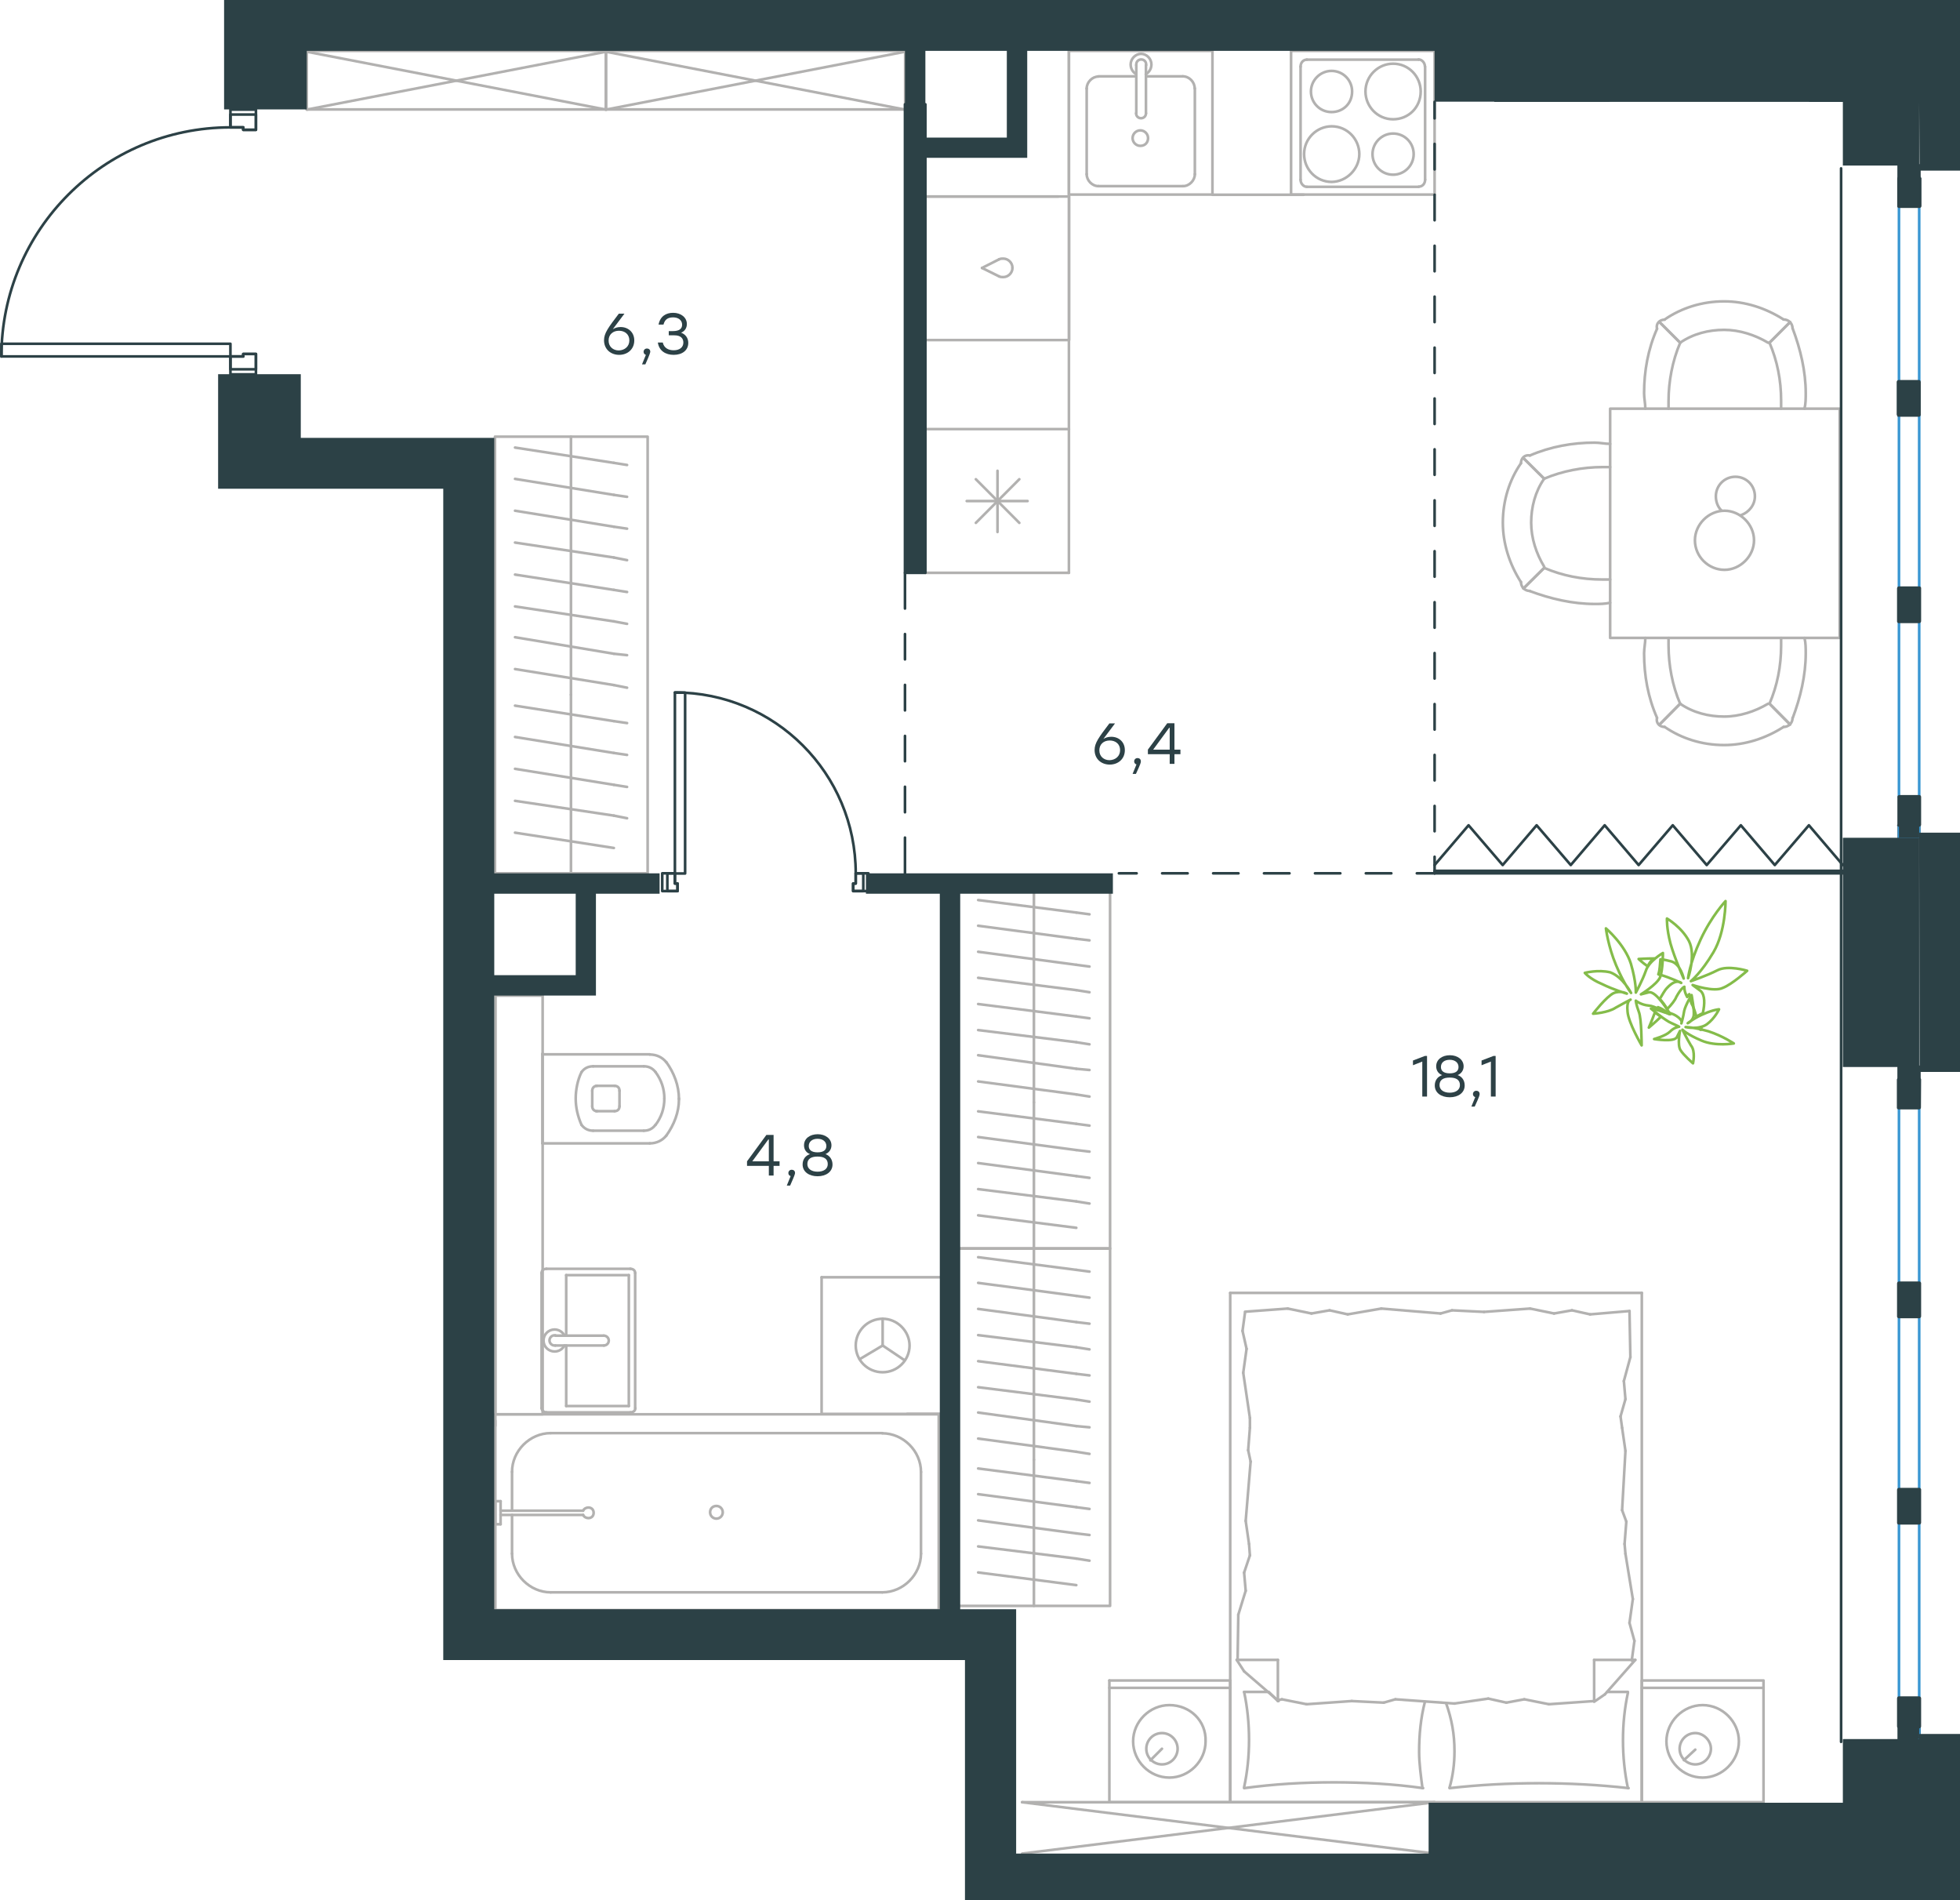 <?xml version="1.0" encoding="utf-8"?>
<!-- Generator: Adobe Illustrator 26.5.0, SVG Export Plug-In . SVG Version: 6.00 Build 0)  -->
<svg version="1.1" id="Слой_1" xmlns="http://www.w3.org/2000/svg" xmlns:xlink="http://www.w3.org/1999/xlink" x="0px" y="0px"
	 viewBox="0 0 1114.3 1080" style="enable-background:new 0 0 1114.3 1080;" xml:space="preserve">
<style type="text/css">
	.st0{fill:none;stroke:#B2B1B0;stroke-width:1.5;stroke-linecap:round;stroke-linejoin:round;stroke-miterlimit:10;}
	.st1{fill:none;stroke:#B2B1B0;stroke-width:1.5;stroke-linecap:round;stroke-linejoin:round;stroke-miterlimit:22.926;}
	.st2{fill:none;stroke:#2C4146;stroke-width:1.5;stroke-linecap:round;stroke-linejoin:round;stroke-miterlimit:10;}
	.st3{fill:none;stroke:#3996D2;stroke-width:1.5;stroke-linecap:round;stroke-linejoin:round;stroke-miterlimit:10;}
	.st4{fill:none;stroke:#2C4146;stroke-width:1.5;stroke-linecap:round;stroke-linejoin:round;stroke-miterlimit:22.926;}
	.st5{fill:#2C4146;}
	.st6{fill-rule:evenodd;clip-rule:evenodd;fill:#2C4146;}
	.st7{fill:none;stroke:#84BC4A;stroke-width:1.5;stroke-linecap:round;stroke-linejoin:round;stroke-miterlimit:22.926;}
	.st8{fill:#2D4146;}
</style>
<line class="st0" x1="581.1" y1="1053.6" x2="815.6" y2="1024.4"/>
<line class="st0" x1="815.6" y1="1053.6" x2="581.1" y2="1024.4"/>
<polyline class="st0" points="815.6,1030.2 815.6,1024.4 581.1,1024.4 "/>
<g>
	<line class="st1" x1="587.8" y1="709.7" x2="587.8" y2="626.6"/>
	<line class="st1" x1="619.4" y1="639.8" x2="611.9" y2="638.8"/>
	<line class="st1" x1="611.9" y1="638.8" x2="556.1" y2="631.7"/>
	<line class="st1" x1="619.4" y1="654.6" x2="611.9" y2="653.7"/>
	<line class="st1" x1="611.9" y1="653.7" x2="556.1" y2="646.3"/>
	<line class="st1" x1="619.4" y1="669.5" x2="611.9" y2="668.5"/>
	<line class="st1" x1="611.9" y1="668.5" x2="556.1" y2="661.1"/>
	<line class="st1" x1="619.4" y1="684.1" x2="611.9" y2="682.9"/>
	<line class="st1" x1="611.9" y1="682.9" x2="556.1" y2="675.9"/>
	<line class="st1" x1="611.9" y1="697.9" x2="556.1" y2="690.8"/>
	<rect x="544.8" y="506.5" class="st1" width="86.3" height="203.2"/>
	<line class="st1" x1="587.8" y1="626.6" x2="587.8" y2="506.5"/>
	<line class="st1" x1="619.4" y1="519.7" x2="611.9" y2="518.7"/>
	<line class="st1" x1="611.9" y1="518.7" x2="556.1" y2="511.6"/>
	<line class="st1" x1="619.4" y1="534.5" x2="611.9" y2="533.6"/>
	<line class="st1" x1="611.9" y1="533.6" x2="556.1" y2="526.2"/>
	<line class="st1" x1="619.4" y1="549.4" x2="611.9" y2="548.4"/>
	<line class="st1" x1="611.9" y1="548.4" x2="556.1" y2="541"/>
	<line class="st1" x1="619.4" y1="564" x2="611.9" y2="562.8"/>
	<line class="st1" x1="611.9" y1="562.8" x2="556.1" y2="555.8"/>
	<line class="st1" x1="619.4" y1="578.8" x2="611.9" y2="577.8"/>
	<line class="st1" x1="611.9" y1="577.8" x2="556.1" y2="570.7"/>
	<line class="st1" x1="619.4" y1="593.6" x2="611.9" y2="592.4"/>
	<line class="st1" x1="611.9" y1="592.4" x2="556.1" y2="585.5"/>
	<line class="st1" x1="619.4" y1="608.2" x2="611.9" y2="607.5"/>
	<line class="st1" x1="611.9" y1="607.5" x2="556.1" y2="599.8"/>
	<line class="st1" x1="611.9" y1="622.1" x2="556.1" y2="614.7"/>
	<line class="st1" x1="619.4" y1="623.3" x2="611.9" y2="622.1"/>
</g>
<g>
	<line class="st1" x1="587.8" y1="912.8" x2="587.8" y2="829.7"/>
	<line class="st1" x1="619.4" y1="842.9" x2="611.9" y2="841.9"/>
	<line class="st1" x1="611.9" y1="841.9" x2="556.1" y2="834.7"/>
	<line class="st1" x1="619.4" y1="857.7" x2="611.9" y2="856.7"/>
	<line class="st1" x1="611.9" y1="856.7" x2="556.1" y2="849.3"/>
	<line class="st1" x1="619.4" y1="872.5" x2="611.9" y2="871.6"/>
	<line class="st1" x1="611.9" y1="871.6" x2="556.1" y2="864.2"/>
	<line class="st1" x1="619.4" y1="887.1" x2="611.9" y2="885.9"/>
	<line class="st1" x1="611.9" y1="885.9" x2="556.1" y2="879"/>
	<line class="st1" x1="611.9" y1="901" x2="556.1" y2="893.8"/>
	<rect x="544.8" y="709.6" class="st1" width="86.3" height="203.2"/>
	<line class="st1" x1="587.8" y1="829.7" x2="587.8" y2="709.6"/>
	<line class="st1" x1="619.4" y1="722.8" x2="611.9" y2="721.8"/>
	<line class="st1" x1="611.9" y1="721.8" x2="556.1" y2="714.6"/>
	<line class="st1" x1="619.4" y1="737.6" x2="611.9" y2="736.6"/>
	<line class="st1" x1="611.9" y1="736.6" x2="556.1" y2="729.2"/>
	<line class="st1" x1="619.4" y1="752.4" x2="611.9" y2="751.5"/>
	<line class="st1" x1="611.9" y1="751.5" x2="556.1" y2="744"/>
	<line class="st1" x1="619.4" y1="767" x2="611.9" y2="765.8"/>
	<line class="st1" x1="611.9" y1="765.8" x2="556.1" y2="758.9"/>
	<line class="st1" x1="619.4" y1="781.8" x2="611.9" y2="780.9"/>
	<line class="st1" x1="611.9" y1="780.9" x2="556.1" y2="773.7"/>
	<line class="st1" x1="619.4" y1="796.7" x2="611.9" y2="795.5"/>
	<line class="st1" x1="611.9" y1="795.5" x2="556.1" y2="788.5"/>
	<line class="st1" x1="619.4" y1="811.3" x2="611.9" y2="810.6"/>
	<line class="st1" x1="611.9" y1="810.6" x2="556.1" y2="802.9"/>
	<line class="st1" x1="611.9" y1="825.2" x2="556.1" y2="817.7"/>
	<line class="st1" x1="619.4" y1="826.4" x2="611.9" y2="825.2"/>
</g>
<g>
	<line class="st1" x1="699.4" y1="1024.4" x2="630.7" y2="1024.4"/>
	<line class="st1" x1="630.7" y1="955.2" x2="699.4" y2="955.2"/>
	<line class="st1" x1="699.4" y1="955.2" x2="699.4" y2="1024.4"/>
	<line class="st1" x1="630.7" y1="1024.4" x2="630.7" y2="955.2"/>
	<line class="st1" x1="660.6" y1="994" x2="654" y2="1000.6"/>
	<line class="st1" x1="630.7" y1="959.4" x2="699.4" y2="959.4"/>
	<path class="st1" d="M664.8,969.2c-11.2,0-20.6,9.4-20.6,20.6c0,11.2,9.3,20.6,20.6,20.6c11.2,0,20.6-9.4,20.6-20.6
		C685.8,978.1,676.5,969.2,664.8,969.2z"/>
	<path class="st1" d="M660.6,985.1c-5.1,0-8.9,4.2-8.9,8.9c0,5.1,4.2,8.9,8.9,8.9c5.1,0,8.9-4.2,8.9-8.9S665.7,985.1,660.6,985.1z"
		/>
	<line class="st1" x1="933.4" y1="1024.4" x2="699.4" y2="1024.4"/>
	<line class="st1" x1="913.7" y1="961.7" x2="925.5" y2="961.7"/>
	<line class="st1" x1="726.5" y1="966.9" x2="726.5" y2="943.5"/>
	<line class="st1" x1="721.3" y1="961.7" x2="726.5" y2="966.9"/>
	<line class="st1" x1="933.4" y1="734.9" x2="933.4" y2="1024.4"/>
	<line class="st1" x1="703.1" y1="943.5" x2="726.5" y2="943.5"/>
	<line class="st1" x1="699.4" y1="1024.4" x2="699.4" y2="734.9"/>
	<line class="st1" x1="929.7" y1="943.5" x2="912.4" y2="963.1"/>
	<line class="st1" x1="912.4" y1="963.1" x2="906.3" y2="967.3"/>
	<line class="st1" x1="707.3" y1="961.7" x2="720.9" y2="961.7"/>
	<line class="st1" x1="906.3" y1="966.9" x2="906.3" y2="943.5"/>
	<line class="st1" x1="726.9" y1="966.9" x2="707.3" y2="950"/>
	<line class="st1" x1="707.3" y1="950" x2="703.1" y2="943.5"/>
	<line class="st1" x1="929.7" y1="943.5" x2="906.3" y2="943.5"/>
	<line class="st1" x1="825.5" y1="744.8" x2="843.7" y2="745.7"/>
	<line class="st1" x1="766.2" y1="747.1" x2="785.3" y2="743.8"/>
	<line class="st1" x1="745.6" y1="746.6" x2="755.9" y2="744.8"/>
	<line class="st1" x1="755.9" y1="744.8" x2="766.2" y2="747.1"/>
	<line class="st1" x1="819" y1="746.6" x2="825.5" y2="744.8"/>
	<line class="st1" x1="785.3" y1="743.8" x2="819" y2="746.6"/>
	<line class="st1" x1="707.8" y1="745.6" x2="732.1" y2="743.8"/>
	<line class="st1" x1="732.1" y1="743.8" x2="745.6" y2="746.6"/>
	<line class="st1" x1="904" y1="747.1" x2="926.4" y2="745.2"/>
	<line class="st1" x1="883.5" y1="746.6" x2="893.7" y2="744.8"/>
	<line class="st1" x1="893.7" y1="744.8" x2="904" y2="747.1"/>
	<line class="st1" x1="843.7" y1="745.7" x2="869.9" y2="743.8"/>
	<line class="st1" x1="869.9" y1="743.8" x2="883.5" y2="746.6"/>
	<line class="st1" x1="933.4" y1="734.9" x2="699.4" y2="734.9"/>
	<path class="st1" d="M824.1,1016.4c16.8-1.9,33.6-2.8,50.9-2.8c16.8,0,34.1,0.9,50.9,2.8"/>
	<path class="st1" d="M822.1,968c3.3,9.4,4.8,17.6,4.8,27.5c0,7-0.9,14-2.8,20.6"/>
	<path class="st1" d="M925.5,1016.4c-1.9-8.9-2.8-18.2-2.8-27.1c0-9.4,0.9-18.2,2.8-27.1"/>
	<path class="st1" d="M808.7,1016.4c-0.9-7-1.9-14-1.9-20.6c0-9.8,0.9-19.2,3.3-28.5"/>
	<line class="st1" x1="710.6" y1="884.1" x2="710.1" y2="877.6"/>
	<line class="st1" x1="708.2" y1="904.2" x2="707.3" y2="893.9"/>
	<line class="st1" x1="707.3" y1="893.9" x2="710.6" y2="884.1"/>
	<line class="st1" x1="703.6" y1="943.5" x2="704" y2="917.8"/>
	<line class="st1" x1="704" y1="917.8" x2="708.2" y2="904.2"/>
	<line class="st1" x1="709.6" y1="824.3" x2="710.6" y2="811.6"/>
	<line class="st1" x1="710.1" y1="877.6" x2="708.2" y2="864.5"/>
	<line class="st1" x1="711" y1="830.8" x2="709.6" y2="824.3"/>
	<line class="st1" x1="708.2" y1="864.5" x2="711" y2="830.8"/>
	<line class="st1" x1="710.6" y1="811.6" x2="710.6" y2="806"/>
	<line class="st1" x1="708.7" y1="766.7" x2="706.4" y2="756.5"/>
	<line class="st1" x1="706.4" y1="756.5" x2="707.8" y2="746.2"/>
	<line class="st1" x1="710.6" y1="806" x2="706.8" y2="780.3"/>
	<line class="st1" x1="706.8" y1="780.3" x2="708.7" y2="766.7"/>
	<line class="st1" x1="921.3" y1="805.1" x2="922.2" y2="811.6"/>
	<line class="st1" x1="923.2" y1="785" x2="924.1" y2="795.3"/>
	<line class="st1" x1="924.1" y1="795.3" x2="921.3" y2="805.1"/>
	<line class="st1" x1="926.4" y1="745.2" x2="926.9" y2="771.4"/>
	<line class="st1" x1="926.9" y1="771.4" x2="923.2" y2="785"/>
	<line class="st1" x1="924.6" y1="864.9" x2="923.6" y2="877.6"/>
	<line class="st1" x1="922.2" y1="811.6" x2="924.1" y2="824.7"/>
	<line class="st1" x1="922.2" y1="858.4" x2="924.6" y2="864.9"/>
	<line class="st1" x1="924.1" y1="824.7" x2="922.2" y2="858.4"/>
	<line class="st1" x1="923.6" y1="877.6" x2="924.1" y2="883.2"/>
	<line class="st1" x1="927.8" y1="943" x2="927.8" y2="944"/>
	<line class="st1" x1="926.4" y1="922.5" x2="929.2" y2="932.7"/>
	<line class="st1" x1="929.2" y1="932.7" x2="927.8" y2="943"/>
	<line class="st1" x1="924.1" y1="883.2" x2="928.3" y2="908.9"/>
	<line class="st1" x1="928.3" y1="908.9" x2="926.4" y2="922.5"/>
	<path class="st1" d="M707.3,1016.4c16.8-2.3,33.6-3.3,50.9-3.3c16.8,0,34.1,0.9,50.9,3.3"/>
	<path class="st1" d="M707.3,961.7c1.9,8.9,2.8,18.2,2.8,27.1c0,9.4-0.9,18.2-2.8,27.1"/>
	<line class="st1" x1="786.7" y1="967.8" x2="768.5" y2="966.9"/>
	<line class="st1" x1="846.1" y1="965.5" x2="826.9" y2="968.3"/>
	<line class="st1" x1="866.6" y1="965.9" x2="856.4" y2="967.8"/>
	<line class="st1" x1="856.4" y1="967.8" x2="846.1" y2="965.5"/>
	<line class="st1" x1="793.3" y1="965.9" x2="786.7" y2="967.8"/>
	<line class="st1" x1="826.9" y1="968.3" x2="793.3" y2="965.9"/>
	<line class="st1" x1="906.3" y1="966.9" x2="880.6" y2="968.7"/>
	<line class="st1" x1="880.6" y1="968.7" x2="866.6" y2="965.9"/>
	<line class="st1" x1="728.8" y1="965.9" x2="726.5" y2="966.4"/>
	<line class="st1" x1="768.5" y1="966.9" x2="742.8" y2="968.7"/>
	<line class="st1" x1="742.8" y1="968.7" x2="728.8" y2="965.9"/>
	<line class="st1" x1="1002.6" y1="1024.4" x2="933.4" y2="1024.4"/>
	<line class="st1" x1="933.4" y1="955.2" x2="1002.6" y2="955.2"/>
	<line class="st1" x1="1002.6" y1="955.7" x2="1002.6" y2="1024.4"/>
	<line class="st1" x1="933.4" y1="1024.4" x2="933.4" y2="955.7"/>
	<line class="st1" x1="963.8" y1="994.5" x2="957.3" y2="1000.5"/>
	<line class="st1" x1="933.4" y1="959.4" x2="1002.6" y2="959.4"/>
	<path class="st1" d="M968,969.2c-11.2,0-20.6,9.4-20.6,20.6c0,11.2,9.3,20.6,20.6,20.6c11.2,0,20.6-9.4,20.6-20.6
		C988.6,978.6,979.2,969.2,968,969.2z"/>
	<path class="st1" d="M963.8,985.1c-5.1,0-8.9,4.2-8.9,8.9c0,5.1,4.2,8.9,8.9,8.9c5.1,0,8.9-4.2,8.9-8.9S968.5,985.1,963.8,985.1z"
		/>
</g>
<g>
	<line class="st1" x1="308.4" y1="598.9" x2="308.4" y2="649.9"/>
	<g>
		<line class="st1" x1="369.4" y1="599.3" x2="308.4" y2="599.3"/>
		<line class="st1" x1="337.2" y1="642.7" x2="366" y2="642.7"/>
		<line class="st1" x1="366" y1="606.1" x2="337.2" y2="606.1"/>
		<line class="st1" x1="338.9" y1="631.6" x2="349.4" y2="631.6"/>
		<line class="st1" x1="349.4" y1="617.2" x2="338.9" y2="617.2"/>
		<line class="st1" x1="336.7" y1="620" x2="336.7" y2="628.8"/>
		<line class="st1" x1="308.4" y1="649.9" x2="369.4" y2="649.9"/>
		<line class="st1" x1="352.2" y1="628.8" x2="352.2" y2="620"/>
		<path class="st1" d="M378.8,645.5c4.4-6.1,7.2-13.3,7.2-20.5c0,0,0,0,0-0.6"/>
		<path class="st1" d="M336.7,628.8c0,1.7,1.1,2.8,2.8,2.8"/>
		<path class="st1" d="M330.6,639.4c1.7,2.2,3.9,3.3,6.6,3.3"/>
		<path class="st1" d="M349.4,631.6c1.7,0,2.8-1.1,2.8-2.8"/>
		<path class="st1" d="M372.7,639.4c3.3-4.4,5-9.4,5-15"/>
		<path class="st1" d="M352.2,620c0-1.7-1.1-2.8-2.8-2.8"/>
		<path class="st1" d="M339.5,617.2c-1.7,0-2.8,1.1-2.8,2.8"/>
		<path class="st1" d="M337.2,606.1c-2.8,0-5,1.1-6.6,3.3"/>
		<path class="st1" d="M330.6,609.4c-2.2,4.4-3.3,10-3.3,15s1.1,10,3.3,15"/>
		<path class="st1" d="M372.7,609.4c-1.7-2.2-3.9-3.3-6.6-3.3"/>
		<path class="st1" d="M386,624.8L386,624.8c0-7.8-2.8-15-7.2-21.1"/>
		<path class="st1" d="M369.4,649.9c3.9,0,7.2-1.7,9.4-4.4"/>
		<path class="st1" d="M378.8,603.8c-2.2-2.8-5.5-4.4-9.4-4.4"/>
		<path class="st1" d="M377.7,624.4L377.7,624.4c0-5.5-1.7-10.5-5-15"/>
		<path class="st1" d="M366,642.7c2.8,0,5-1.1,6.6-3.3"/>
	</g>
	<rect x="281.7" y="565.9" class="st1" width="26.8" height="238"/>
</g>
<g>
	<line class="st1" x1="357.5" y1="799.2" x2="321.9" y2="799.2"/>
	<line class="st1" x1="321.9" y1="799.2" x2="321.9" y2="764.8"/>
	<line class="st1" x1="321.9" y1="759.2" x2="321.9" y2="724.8"/>
	<line class="st1" x1="357.5" y1="724.8" x2="357.5" y2="799.2"/>
	<line class="st1" x1="321.9" y1="724.8" x2="357.5" y2="724.8"/>
	<line class="st1" x1="307.9" y1="723.6" x2="307.9" y2="800.4"/>
	<line class="st1" x1="358.4" y1="721.2" x2="310.7" y2="721.2"/>
	<line class="st1" x1="361.1" y1="800.4" x2="361.1" y2="723.6"/>
	<line class="st1" x1="310.7" y1="802.8" x2="358.4" y2="802.8"/>
	<path class="st1" d="M358.4,802.8c1.7,0,2.8-1,2.8-2.4"/>
	<path class="st1" d="M361.1,723.6c0-1.4-1.1-2.4-2.8-2.4"/>
	<path class="st1" d="M310.7,721.2c-1.7,0-2.8,1-2.8,2.4"/>
	<path class="st1" d="M307.9,800.4c0,1,1.1,2.4,2.8,2.4"/>
	<line class="st1" x1="343.3" y1="759.2" x2="315.7" y2="759.2"/>
	<line class="st1" x1="315.7" y1="764.8" x2="343.3" y2="764.8"/>
	<path class="st1" d="M343.3,759.2L343.3,759.2c1.6,0,2.8,1.3,2.8,2.8c0,1.6-1.3,2.8-2.8,2.8l0,0"/>
	<path class="st1" d="M320.9,764.8c-1.1,2.1-3.2,3.4-5.6,3.4c-3.5,0-6.3-2.8-6.3-6.2c0-3.5,2.8-6.3,6.3-6.3c2.3,0,4.5,1.3,5.6,3.4"
		/>
	<path class="st1" d="M315.7,764.8c-0.1,0-0.3,0-0.4,0c-1.6,0-2.9-1.3-2.9-2.9c0-1.6,1.3-2.9,2.9-2.9c0.1,0,0.3,0,0.4,0"/>
</g>
<g>
	<line class="st1" x1="291.1" y1="857.8" x2="291.1" y2="836.7"/>
	<line class="st1" x1="291.1" y1="883.1" x2="291.1" y2="861.1"/>
	<line class="st1" x1="313.1" y1="814.6" x2="501.6" y2="814.6"/>
	<line class="st1" x1="523.6" y1="836.7" x2="523.6" y2="883.1"/>
	<line class="st1" x1="533.7" y1="915.2" x2="281.6" y2="915.2"/>
	<line class="st1" x1="533.7" y1="803.9" x2="533.7" y2="915.2"/>
	<line class="st1" x1="501.6" y1="905.1" x2="313.1" y2="905.1"/>
	<line class="st1" x1="281.6" y1="803.9" x2="533.7" y2="803.9"/>
	<line class="st1" x1="281.6" y1="915.2" x2="281.6" y2="803.9"/>
	<path class="st1" d="M523.6,836.7c0-11.9-10.1-22-22-22"/>
	<path class="st1" d="M291.1,883.1c0,11.9,10.1,22,22,22"/>
	<path class="st1" d="M501.6,905.1c11.9,0,22-10.1,22-22"/>
	<path class="st1" d="M313.1,814.6c-11.9,0-22,10.1-22,22"/>
	<line class="st1" x1="281.6" y1="810.5" x2="281.6" y2="807.5"/>
	<line class="st1" x1="284.6" y1="858.7" x2="331.5" y2="858.7"/>
	<line class="st1" x1="331.5" y1="861.1" x2="284.6" y2="861.1"/>
	<line class="st1" x1="281.6" y1="866.4" x2="281.6" y2="853.3"/>
	<line class="st1" x1="281.6" y1="853.3" x2="284.6" y2="853.3"/>
	<line class="st1" x1="284.6" y1="853.3" x2="284.6" y2="866.4"/>
	<line class="st1" x1="284.6" y1="866.4" x2="281.6" y2="866.4"/>
	<path class="st1" d="M331.5,861.1c0.6,1.2,1.8,1.8,3,1.8c1.8,0,3-1.2,3-3s-1.2-3-3-3c-1.2,0-2.4,0.6-3,1.8"/>
	<path class="st1" d="M403.7,859.6c0,2,1.6,3.6,3.6,3.6s3.6-1.6,3.6-3.6s-1.6-3.6-3.6-3.6C405.1,856,403.7,857.6,403.7,859.6z"/>
</g>
<g>
	<line class="st1" x1="536.5" y1="726" x2="467.1" y2="726"/>
	<g>
		<line class="st1" x1="467.1" y1="803.7" x2="467.1" y2="726"/>
		<line class="st1" x1="515.7" y1="803.7" x2="536.5" y2="803.7"/>
		<line class="st1" x1="467.1" y1="803.7" x2="536.5" y2="803.7"/>
		<line class="st1" x1="501.8" y1="764.8" x2="514.3" y2="773.2"/>
		<line class="st1" x1="501.8" y1="764.8" x2="501.8" y2="749.6"/>
		<line class="st1" x1="501.8" y1="764.8" x2="488.7" y2="772.6"/>
		<path class="st1" d="M501.8,749.6c-8.4,0-15.3,6.8-15.3,15.2s6.8,15.2,15.3,15.2c8.4,0,15.3-6.8,15.3-15.2
			C517.1,756.7,510.2,749.6,501.8,749.6z"/>
		<line class="st1" x1="536.5" y1="803.7" x2="536.5" y2="725.9"/>
	</g>
</g>
<g>
	<line class="st1" x1="324.6" y1="496.4" x2="324.6" y2="394.9"/>
	<line class="st1" x1="356.5" y1="411" x2="349" y2="409.9"/>
	<line class="st1" x1="349" y1="409.9" x2="292.8" y2="401.1"/>
	<line class="st1" x1="356.5" y1="429.1" x2="349" y2="428"/>
	<line class="st1" x1="349" y1="428" x2="292.8" y2="418.9"/>
	<line class="st1" x1="356.5" y1="447.3" x2="349" y2="446.1"/>
	<line class="st1" x1="349" y1="446.1" x2="292.8" y2="437"/>
	<line class="st1" x1="356.5" y1="465.1" x2="349" y2="463.6"/>
	<line class="st1" x1="349" y1="463.6" x2="292.8" y2="455.2"/>
	<line class="st1" x1="349" y1="482" x2="292.8" y2="473.3"/>
	<rect x="281.4" y="248.2" class="st1" width="86.8" height="248.2"/>
	<line class="st1" x1="324.6" y1="394.9" x2="324.6" y2="248.2"/>
	<line class="st1" x1="356.5" y1="264.3" x2="349" y2="263.1"/>
	<line class="st1" x1="349" y1="263.1" x2="292.8" y2="254.4"/>
	<line class="st1" x1="356.5" y1="282.4" x2="349" y2="281.3"/>
	<line class="st1" x1="349" y1="281.3" x2="292.8" y2="272.2"/>
	<line class="st1" x1="356.5" y1="300.5" x2="349" y2="299.4"/>
	<line class="st1" x1="349" y1="299.4" x2="292.8" y2="290.3"/>
	<line class="st1" x1="356.5" y1="318.4" x2="349" y2="316.9"/>
	<line class="st1" x1="349" y1="316.9" x2="292.8" y2="308.4"/>
	<line class="st1" x1="356.5" y1="336.5" x2="349" y2="335.3"/>
	<line class="st1" x1="349" y1="335.3" x2="292.8" y2="326.6"/>
	<line class="st1" x1="356.5" y1="354.6" x2="349" y2="353.2"/>
	<line class="st1" x1="349" y1="353.2" x2="292.8" y2="344.7"/>
	<line class="st1" x1="356.5" y1="372.4" x2="349" y2="371.6"/>
	<line class="st1" x1="349" y1="371.6" x2="292.8" y2="362.2"/>
	<line class="st1" x1="349" y1="389.4" x2="292.8" y2="380.3"/>
	<line class="st1" x1="356.5" y1="390.9" x2="349" y2="389.4"/>
</g>
<g>
	<line class="st1" x1="607.7" y1="243.9" x2="607.7" y2="325.6"/>
	<line class="st1" x1="567.1" y1="267.6" x2="567.1" y2="302.4"/>
	<line class="st1" x1="554.8" y1="297.2" x2="579.5" y2="272.4"/>
	<line class="st1" x1="554.8" y1="272.4" x2="579.5" y2="297.2"/>
	<line class="st1" x1="549.6" y1="284.8" x2="584.2" y2="284.8"/>
	<line class="st1" x1="607.7" y1="325.6" x2="526.1" y2="325.6"/>
	<line class="st1" x1="526.1" y1="243.9" x2="526.1" y2="325.6"/>
	<line class="st1" x1="607.7" y1="243.9" x2="526.1" y2="243.9"/>
</g>
<g>
	<rect x="607.7" y="28.9" class="st1" width="81.6" height="81.7"/>
	<line class="st1" x1="651.5" y1="64.4" x2="651.5" y2="37"/>
	<line class="st1" x1="646" y1="43.4" x2="624.5" y2="43.4"/>
	<line class="st1" x1="624.5" y1="105.8" x2="672.5" y2="105.8"/>
	<line class="st1" x1="672.5" y1="43.4" x2="651.5" y2="43.4"/>
	<line class="st1" x1="679.3" y1="99" x2="679.3" y2="50.3"/>
	<line class="st1" x1="646" y1="37" x2="646" y2="64.4"/>
	<line class="st1" x1="617.8" y1="50.3" x2="617.8" y2="99"/>
	<path class="st1" d="M651.5,64.4L651.5,64.4c0,1.6-1.2,2.8-2.8,2.8s-2.8-1.2-2.8-2.8"/>
	<path class="st1" d="M617.8,50.3c0-3.6,3.2-6.8,6.7-6.8"/>
	<path class="st1" d="M646,42.2c-2-1.2-3.2-3.2-3.2-5.6c0-3.2,2.8-6,5.9-6c3.2,0,5.9,2.8,5.9,6c0,2.4-1.2,4.4-3.2,5.6"/>
	<path class="st1" d="M679.3,99c0,3.6-3.2,6.8-6.7,6.8"/>
	<path class="st1" d="M672.5,43.4c3.6,0,6.7,3.2,6.7,6.8"/>
	<path class="st1" d="M624.5,105.8c-3.6,0-6.7-3.2-6.7-6.8"/>
	<path class="st1" d="M646,37v-0.4c0-1.6,1.2-2.8,2.8-2.8s2.8,1.2,2.8,2.8V37"/>
	<path class="st1" d="M652.7,78.5c0-2.4-2-4.4-4.4-4.4s-4.4,2-4.4,4.4s2,4.4,4.4,4.4C651.1,82.9,652.7,80.9,652.7,78.5z"/>
</g>
<g>
	<path class="st1" d="M768.7,52c0-6.5-5.2-11.7-11.7-11.7c-6.4,0-11.7,5.3-11.7,11.7c0,6.5,5.2,11.7,11.7,11.7S768.7,58.9,768.7,52z
		"/>
	<path class="st1" d="M772.8,87.6c0-8.5-6.8-15.8-15.7-15.8c-8.4,0-15.7,6.9-15.7,15.8c0,8.5,6.8,15.8,15.7,15.8
		C765.5,103.3,772.8,96.1,772.8,87.6z"/>
	<path class="st1" d="M803.7,87.6c0-6.5-5.2-11.7-11.7-11.7c-6.4,0-11.7,5.3-11.7,11.7c0,6.5,5.2,11.7,11.7,11.7
		C798.5,99.3,803.7,94,803.7,87.6z"/>
	<path class="st1" d="M807.7,52c0-8.5-6.8-15.8-15.7-15.8c-8.4,0-15.7,6.9-15.7,15.8c0,8.5,6.8,15.8,15.7,15.8S807.7,60.9,807.7,52z
		"/>
	<line class="st1" x1="739.4" y1="102.1" x2="739.4" y2="37.9"/>
	<line class="st1" x1="806.5" y1="106.2" x2="743" y2="106.2"/>
	<line class="st1" x1="810.2" y1="37.9" x2="810.2" y2="102.1"/>
	<line class="st1" x1="743" y1="33.9" x2="806.5" y2="33.9"/>
	<path class="st1" d="M810.2,102.1L810.2,102.1c0,2.4-1.6,4-3.6,4"/>
	<path class="st1" d="M739.4,37.9L739.4,37.9c0-2.4,1.6-4,3.6-4"/>
	<path class="st1" d="M743,106.2L743,106.2c-2,0-3.6-2-3.6-4"/>
	<path class="st1" d="M806.5,33.8L806.5,33.8c2,0,3.6,2,3.6,4"/>
	<rect x="734" y="28.9" class="st1" width="81.6" height="81.7"/>
</g>
<g>
	<rect x="526.1" y="111.7" class="st1" width="81.7" height="81.6"/>
	<line class="st1" x1="558.3" y1="152.3" x2="568" y2="157.1"/>
	<line class="st1" x1="568" y1="147.4" x2="558.3" y2="152.3"/>
	<path class="st1" d="M568,147.4c0.8-0.4,1.6-0.4,2.4-0.4c2.8,0,5.2,2.4,5.2,5.2"/>
	<path class="st1" d="M568,157.1c0.8,0.4,1.6,0.4,2.4,0.4c2.8,0,5.2-2.4,5.2-5.2"/>
</g>
<line class="st1" x1="607.7" y1="243.9" x2="607.7" y2="28.9"/>
<line class="st1" x1="601.6" y1="111.7" x2="526.1" y2="111.7"/>
<g>
	<rect x="915.4" y="232.3" class="st1" width="130.5" height="130.3"/>
	<path class="st1" d="M955.2,194.8c7.4-5.1,16.2-7.3,25-7.3s17.6,2.9,25,7.3"/>
	<path class="st1" d="M935.4,232.3c0-2.9-0.7-5.9-0.7-8.8c0-12.5,2.2-25,7.4-36.7"/>
	<path class="st1" d="M1019.2,186.8c4.4,11.7,7.4,24.2,7.4,36.7c0,2.9,0,5.9-0.7,8.8"/>
	<path class="st1" d="M948.6,232.3c0-1.5,0-2.9,0-4.4c0-11,2.2-22.8,6.6-33"/>
	<path class="st1" d="M1006,194.8c4.4,10.3,6.6,21.3,6.6,33c0,1.5,0,2.9,0,4.4"/>
	<path class="st1" d="M946.4,181.6c9.6-6.6,21.3-10.3,33.8-10.3c11.8,0,23.5,3.7,33.8,10.3"/>
	<line class="st1" x1="955.2" y1="194.8" x2="943.5" y2="183.1"/>
	<line class="st1" x1="1006" y1="194.8" x2="1017.7" y2="183.1"/>
	<line class="st1" x1="955.2" y1="194.8" x2="943.5" y2="183.1"/>
	<line class="st1" x1="1006" y1="194.8" x2="1017.7" y2="183.1"/>
	<path class="st1" d="M1014,181.6c2.9,0,5.1,2.2,5.1,5.1"/>
	<path class="st1" d="M942,186.8c-0.6-2.9,1.5-5.1,4.4-5.1"/>
	<path class="st1" d="M955.2,400c7.4,5.1,16.2,7.3,25,7.3s17.6-2.9,25-7.3"/>
	<path class="st1" d="M935.4,362.6c0,2.9-0.7,5.9-0.7,8.8c0,12.5,2.2,25,7.4,36.7"/>
	<path class="st1" d="M1019.2,408.1c4.4-11.7,7.4-24.2,7.4-36.7c0-2.9,0-5.9-0.7-8.8"/>
	<path class="st1" d="M948.6,362.6c0,1.5,0,2.9,0,4.4c0,11,2.2,22.8,6.6,33"/>
	<path class="st1" d="M1006,400c4.4-10.3,6.6-21.3,6.6-33c0-1.5,0-2.9,0-4.4"/>
	<path class="st1" d="M946.4,413.2c9.6,6.6,21.3,10.3,33.8,10.3c11.8,0,23.5-3.7,33.8-10.3"/>
	<line class="st1" x1="955.2" y1="400" x2="943.5" y2="411.8"/>
	<line class="st1" x1="1006" y1="400" x2="1017.7" y2="411.8"/>
	<line class="st1" x1="955.2" y1="400" x2="943.5" y2="411.8"/>
	<line class="st1" x1="1006" y1="400" x2="1017.7" y2="411.8"/>
	<path class="st1" d="M1014,413.2c2.9,0,5.1-2.2,5.1-5.1"/>
	<path class="st1" d="M942,408.1c-0.6,2.9,1.5,5.1,4.4,5.1"/>
	<path class="st1" d="M877.9,272.1c-5.1,7.3-7.4,16.2-7.4,25s2.9,17.6,7.4,25"/>
	<path class="st1" d="M915.4,252.3c-2.9,0-5.9-0.7-8.8-0.7c-12.5,0-25,2.2-36.8,7.3"/>
	<path class="st1" d="M869.8,336c11.8,4.4,24.3,7.3,36.8,7.3c2.9,0,5.9,0,8.8-0.7"/>
	<path class="st1" d="M915.4,265.5c-1.5,0-2.9,0-4.4,0c-11,0-22.8,2.2-33.1,6.6"/>
	<path class="st1" d="M877.9,322.8c10.3,4.4,21.3,6.6,33.1,6.6c1.5,0,2.9,0,4.4,0"/>
	<path class="st1" d="M864.7,263.3c-6.6,9.5-10.3,21.3-10.3,33.8c0,11.7,3.7,23.5,10.3,33.8"/>
	<line class="st1" x1="877.9" y1="272.1" x2="866.1" y2="260.4"/>
	<line class="st1" x1="877.9" y1="322.8" x2="866.1" y2="334.5"/>
	<line class="st1" x1="877.9" y1="272.1" x2="866.1" y2="260.4"/>
	<line class="st1" x1="877.9" y1="322.8" x2="866.1" y2="334.5"/>
	<path class="st1" d="M864.7,330.8c0,2.9,2.2,5.1,5.1,5.1"/>
	<path class="st1" d="M869.8,258.9c-2.9-0.6-5.1,1.5-5.1,4.4"/>
	<path class="st1" d="M980.4,323.9c9,0,16.8-7.8,16.8-16.8s-7.8-16.8-16.8-16.8s-16.8,7.8-16.8,16.8
		C963.6,316.5,971.4,323.9,980.4,323.9z"/>
	<path class="st1" d="M978.8,290.3c-2.1-2-3.3-4.9-3.3-8.2c0-6.1,4.9-11.1,11.1-11.1c6.2,0,11.1,4.9,11.1,11.1c0,4.9-3.3,9-7.8,10.7
		"/>
</g>
<g>
	<rect x="174.4" y="28.9" class="st1" width="170.1" height="33.3"/>
	<line class="st1" x1="174.4" y1="62.3" x2="344.5" y2="29.4"/>
	<line class="st1" x1="174.4" y1="29.4" x2="344.5" y2="62.3"/>
</g>
<g>
	<rect x="344.5" y="28.9" class="st1" width="170.1" height="33.3"/>
	<line class="st1" x1="344.5" y1="62.3" x2="514.5" y2="29.4"/>
	<line class="st1" x1="344.5" y1="29.4" x2="514.5" y2="62.3"/>
</g>
<path class="st2" d="M1091.1,981.3l-0.1,7.2L1091.1,981.3L1091.1,981.3z M1091.1,988.5v-7.2V988.5L1091.1,988.5z"/>
<path class="st2" d="M1091.1,988.5v-7.2l-11.5,7.2H1091.1z M1079.6,988.5l11.5-7.2h-11.5V988.5z"/>
<path class="st2" d="M1091.1,981.3l-11.5,7.2v-7.2H1091.1z M1091.1,988.5v-7.2l-11.5,7.2H1091.1z"/>
<path class="st2" d="M1091.1,613.6v-7.2l-11.6,7.2H1091.1z M1079.6,613.6l11.6-7.2h-11.6V613.6z"/>
<path class="st2" d="M1091.1,606.4l-11.6,7.2v-7.2H1091.1z M1091.1,613.6v-7.2l-11.6,7.2H1091.1z"/>
<line class="st2" x1="1091.1" y1="613.6" x2="1091.1" y2="629.6"/>
<path class="st2" d="M1091.1,613.6"/>
<path class="st2" d="M1091.1,468.9l-11.6,7.2v-7.2H1091.1z M1091.1,476.2V469l-11.6,7.2H1091.1z"/>
<path class="st2" d="M1091.1,101.3v-7.2l-11.6,7.2H1091.1z M1079.6,101.3l11.6-7.2h-11.6V101.3z"/>
<path class="st2" d="M1091.1,94.1l-11.6,7.2v-7.2H1091.1z M1091.1,101.3v-7.2l-11.6,7.2H1091.1z"/>
<line class="st2" x1="1091.1" y1="101.3" x2="1091.1" y2="117.2"/>
<rect x="0.8" y="195.4" class="st2" width="130.2" height="7.2"/>
<polygon class="st2" points="131,209.9 131,202.6 138.3,202.6 138.3,201.2 145.5,201.2 145.5,209.9 "/>
<polygon class="st2" points="145.5,65.1 145.5,73.8 138.3,73.8 138.3,72.4 131,72.4 131,65.1 "/>
<path class="st2" d="M131,72.4C59.1,72.4,0.8,130.7,0.8,202.6"/>
<polygon class="st2" points="131,212.8 131,202.6 138.3,202.6 138.3,201.2 145.5,201.2 145.5,212.8 "/>
<polygon class="st2" points="145.5,73.8 138.3,73.8 138.3,72.4 131,72.4 131,62.3 145.5,62.3 "/>
<line class="st2" x1="815.6" y1="496.4" x2="805.5" y2="496.4"/>
<line class="st2" x1="791" y1="496.4" x2="776.5" y2="496.4"/>
<line class="st2" x1="762" y1="496.4" x2="747.6" y2="496.4"/>
<line class="st2" x1="733.1" y1="496.4" x2="718.6" y2="496.4"/>
<line class="st2" x1="704.1" y1="496.4" x2="689.7" y2="496.4"/>
<line class="st2" x1="675.2" y1="496.4" x2="660.7" y2="496.4"/>
<line class="st2" x1="646.2" y1="496.4" x2="636.1" y2="496.4"/>
<line class="st2" x1="815.6" y1="496.4" x2="815.6" y2="487"/>
<line class="st2" x1="815.6" y1="472.5" x2="815.6" y2="458.1"/>
<line class="st2" x1="815.6" y1="443.6" x2="815.6" y2="429.1"/>
<line class="st2" x1="815.6" y1="414.7" x2="815.6" y2="400.2"/>
<line class="st2" x1="815.6" y1="385.7" x2="815.6" y2="371.2"/>
<line class="st2" x1="815.6" y1="356.8" x2="815.6" y2="342.3"/>
<line class="st2" x1="815.6" y1="327.8" x2="815.6" y2="313.3"/>
<line class="st2" x1="815.6" y1="298.9" x2="815.6" y2="284.4"/>
<line class="st2" x1="815.6" y1="269.9" x2="815.6" y2="255.4"/>
<line class="st2" x1="815.6" y1="241" x2="815.6" y2="226.5"/>
<line class="st2" x1="815.6" y1="212" x2="815.6" y2="197.6"/>
<line class="st2" x1="815.6" y1="183.1" x2="815.6" y2="168.6"/>
<line class="st2" x1="815.6" y1="154.2" x2="815.6" y2="139.7"/>
<line class="st2" x1="815.6" y1="125.2" x2="815.6" y2="110.7"/>
<line class="st2" x1="815.6" y1="96.3" x2="815.6" y2="81.8"/>
<line class="st2" x1="815.6" y1="67.3" x2="815.6" y2="57.9"/>
<line class="st2" x1="514.5" y1="496.4" x2="514.5" y2="476.1"/>
<line class="st2" x1="514.5" y1="461.7" x2="514.5" y2="447.2"/>
<line class="st2" x1="514.5" y1="432.7" x2="514.5" y2="418.3"/>
<line class="st2" x1="514.5" y1="403.8" x2="514.5" y2="389.3"/>
<line class="st2" x1="514.5" y1="374.8" x2="514.5" y2="360.4"/>
<line class="st2" x1="514.5" y1="345.9" x2="514.5" y2="325.6"/>
<rect x="383.7" y="393.7" class="st2" width="5.8" height="102.8"/>
<polygon class="st2" points="379.4,496.4 383.7,496.4 383.7,502.2 385.2,502.2 385.2,506.5 379.4,506.5 "/>
<polygon class="st2" points="490.8,506.5 485,506.5 485,502.2 486.5,502.2 486.5,496.4 490.8,496.4 "/>
<path class="st2" d="M486.5,496.4c0-56.8-46-102.8-102.8-102.8"/>
<polygon class="st2" points="376.5,496.4 383.7,496.4 383.7,502.2 385.2,502.2 385.2,506.5 376.5,506.5 "/>
<polygon class="st2" points="485.1,506.5 485.1,502.2 486.5,502.2 486.5,496.4 493.7,496.4 493.7,506.5 "/>
<path class="st3" d="M1091.1,988.5v-7.2V988.5L1091.1,988.5z M1091.1,988.5l0.1-7.2h-0.1V988.5z"/>
<line class="st3" x1="1079.6" y1="965.3" x2="1079.6" y2="865.5"/>
<line class="st3" x1="1079.6" y1="846.7" x2="1079.6" y2="748.2"/>
<line class="st3" x1="1079.6" y1="729.4" x2="1079.6" y2="629.6"/>
<line class="st3" x1="1091.1" y1="629.6" x2="1091.1" y2="729.4"/>
<line class="st3" x1="1091.1" y1="748.2" x2="1091.1" y2="846.7"/>
<line class="st3" x1="1091.1" y1="865.5" x2="1091.1" y2="965.3"/>
<path class="st3" d="M1091.1,476.2V469l-11.6,7.2H1091.1z M1079.6,476.2l11.6-7.2h-11.6V476.2z"/>
<line class="st3" x1="1079.6" y1="453" x2="1079.6" y2="353.1"/>
<line class="st3" x1="1079.6" y1="334.3" x2="1079.6" y2="235.9"/>
<line class="st3" x1="1079.6" y1="217.1" x2="1079.6" y2="117.2"/>
<line class="st3" x1="1091.1" y1="117.2" x2="1091.1" y2="217.1"/>
<line class="st3" x1="1091.1" y1="235.9" x2="1091.1" y2="334.3"/>
<line class="st3" x1="1091.1" y1="353.1" x2="1091.1" y2="453"/>
<line class="st4" x1="1046.7" y1="990.1" x2="1046.7" y2="95.7"/>
<rect x="514.5" y="59.3" class="st4" width="11.6" height="266.3"/>
<g>
	<polyline class="st2" points="1047.7,496.4 815.6,496.4 815.6,495 1047.7,495 	"/>
	<polyline class="st4" points="815.6,491.7 834.9,469.1 854.3,491.7 873.6,469.1 893,491.7 912.3,469.1 931.6,491.7 951,469.1 
		970.3,491.7 989.7,469.1 1009,491.7 1028.4,469.1 1047.7,491.7 	"/>
</g>
<path class="st5" d="M1091.1,988.5v-7.2V988.5L1091.1,988.5z M1091.1,988.5l0.1-7.2h-0.1V988.5z"/>
<path class="st5" d="M1091.1,988.5v-7.2l-11.5,7.2H1091.1z M1079.6,988.5l11.5-7.2h-11.5V988.5z"/>
<path class="st5" d="M1091.1,613.6v-7.2l-11.6,7.2H1091.1z M1079.6,613.6l11.6-7.2h-11.6V613.6z"/>
<path class="st5" d="M1091.1,476.2V469l-11.6,7.2H1091.1z M1079.6,476.2l11.6-7.2h-11.6V476.2z"/>
<path class="st5" d="M1091.1,101.3v-7.2l-11.6,7.2H1091.1z M1079.6,101.3l11.6-7.2h-11.6V101.3z"/>
<path class="st6" d="M1078.8,982L1078.8,982c0.1,0.1,0.3,0.2,0.4,0.3c0.1,0,0.2,0.1,0.3,0.1l0,0h11.6c0.6,0,1.1-0.5,1.1-1.1v-15.9
	c0-0.2,0-0.3-0.1-0.5c-0.1-0.1-0.1-0.2-0.2-0.3l0,0c-0.1-0.1-0.3-0.2-0.4-0.3c-0.1,0-0.4,0-0.3-0.1h-11.6c-0.6,0-1.1,0.5-1.1,1.1
	v15.9c0,0.2,0,0.3,0.1,0.5C1078.6,981.9,1078.7,982,1078.8,982z"/>
<path class="st6" d="M1092.2,846.7c0-0.1,0-0.1,0-0.2l0,0l0,0l0,0l0,0l0,0l0,0l0,0l0,0l0,0l0,0l0,0l0,0l0,0l0,0l0,0l0,0l0,0l0,0l0,0
	l0,0l0,0l0,0c0-0.1,0-0.1-0.1-0.2c-0.1-0.1-0.1-0.2-0.2-0.3l0,0l0,0l0,0l0,0l0,0c-0.1-0.1-0.2-0.1-0.3-0.2l0,0l0,0
	c-0.1,0-0.2-0.1-0.3-0.1l0,0l0,0h-0.1l0,0h-11.6c-0.6,0-1.1,0.5-1.1,1.1v18.8c0,0.1,0,0.1,0,0.2l0,0l0,0l0,0l0,0l0,0l0,0l0,0l0,0
	l0,0l0,0l0,0l0,0l0,0l0,0l0,0l0,0l0,0l0,0l0,0l0,0l0,0l0,0c0,0.1,0,0.1,0.1,0.2c0.1,0.1,0.1,0.2,0.2,0.3l0,0l0,0l0,0l0,0l0,0
	c0.1,0.1,0.2,0.1,0.3,0.2l0,0l0,0c0.1,0,0.2,0.1,0.3,0.1l0,0l0,0h0.1l0,0h11.6c0.6,0,1.1-0.5,1.1-1.1V846.7z"/>
<path class="st6" d="M1092.2,729.4c0-0.1,0-0.1,0-0.2l0,0l0,0l0,0l0,0l0,0l0,0l0,0l0,0l0,0l0,0l0,0l0,0l0,0l0,0l0,0l0,0l0,0l0,0l0,0
	l0,0l0,0l0,0c0-0.1,0-0.1-0.1-0.2c-0.1-0.1-0.1-0.2-0.2-0.3l0,0l0,0l0,0l0,0l0,0c-0.1-0.1-0.2-0.1-0.3-0.2l0,0l0,0
	c-0.1,0-0.2-0.1-0.3-0.1l0,0l0,0h-0.1l0,0h-11.6c-0.6,0-1.1,0.5-1.1,1.1v18.8c0,0.1,0,0.1,0,0.2l0,0l0,0l0,0l0,0l0,0l0,0l0,0l0,0
	l0,0l0,0l0,0l0,0l0,0l0,0l0,0l0,0l0,0l0,0l0,0l0,0l0,0l0,0c0,0.1,0,0.1,0.1,0.2c0.1,0.1,0.1,0.2,0.2,0.3l0,0l0,0l0,0l0,0l0,0
	c0.1,0.1,0.2,0.1,0.3,0.2l0,0l0,0c0.1,0,0.2,0.1,0.3,0.1l0,0l0,0h0.1l0,0h11.6c0.6,0,1.1-0.5,1.1-1.1V729.4z"/>
<path class="st6" d="M1092.2,613.7L1092.2,613.7C1092.2,613.6,1092.2,613.6,1092.2,613.7c0-0.2,0-0.4-0.1-0.5c0-0.1-0.1-0.1-0.2-0.2
	c0,0,0-0.1-0.1-0.1c0,0,0,0,0-0.1l0,0l0,0l0,0c-0.1,0-0.1-0.1-0.2-0.1l0,0l0,0l0,0c-0.1,0-0.2-0.1-0.3-0.1l0,0l0,0
	c-0.1,0-0.1,0-0.2,0l0,0h-11.6c-0.6,0-1.1,0.5-1.1,1.1v15.9c0,0.2,0,0.3,0.1,0.5c0.1,0.1,0.2,0.3,0.3,0.3l0,0l0,0l0,0
	c0.1,0,0.1,0.1,0.2,0.1l0,0l0,0l0,0c0.1,0,0.2,0.1,0.2,0.1l0,0l0,0l0,0c0.1,0,0.1,0,0.2,0l0,0h11.6c0.6,0,1.1-0.5,1.1-1.1
	L1092.2,613.7L1092.2,613.7z"/>
<path class="st6" d="M1079.1,354.1L1079.1,354.1L1079.1,354.1c0.1,0,0.2,0.1,0.3,0.1l0,0l0,0h0.1l0,0h11.6c0.6,0,1.1-0.5,1.1-1.1
	v-18.8c0-0.1,0-0.1,0-0.2l0,0l0,0l0,0l0,0l0,0l0,0l0,0l0,0l0,0l0,0l0,0l0,0l0,0l0,0l0,0l0,0l0,0l0,0l0,0l0,0l0,0l0,0
	c0-0.1,0-0.1-0.1-0.2s-0.1-0.2-0.2-0.3l0,0l0,0l0,0l0,0l0,0c-0.1-0.1-0.2-0.1-0.3-0.2l0,0l0,0c-0.1,0-0.2-0.1-0.3-0.1l0,0l0,0h-0.1
	l0,0h-11.6c-0.6,0-1.1,0.5-1.1,1.1v18.8c0,0.1,0,0.1,0,0.2l0,0l0,0l0,0l0,0l0,0l0,0l0,0l0,0l0,0l0,0l0,0l0,0l0,0l0,0l0,0l0,0l0,0
	l0,0l0,0l0,0l0,0l0,0c0,0.1,0,0.1,0.1,0.2s0.1,0.2,0.2,0.3l0,0l0,0l0,0l0,0l0,0C1078.9,354,1079,354.1,1079.1,354.1z"/>
<path class="st6" d="M1078.5,468.9v0.1l0,0l0,0l0,0l0,0c0,0.2,0.1,0.3,0.2,0.5l0,0l0,0l0,0l0,0l0,0l0.1,0.1l0,0l0,0
	c0.1,0.1,0.3,0.2,0.5,0.3c0.1,0,0.2,0,0.3,0l0,0l0,0l0,0h8.1l0,0l0,0l0,0h3.4c0.6,0,1.1-0.5,1.1-1.1V453l0,0l0,0c0,0,0,0,0-0.1
	s-0.1-0.2-0.1-0.3c0-0.1,0-0.2-0.1-0.3l0,0l0,0l0,0l0,0l0,0l0,0l0,0l0,0l-0.1-0.1l0,0l0,0l0,0l0,0l0,0c0,0-0.1,0-0.2-0.1
	s-0.2-0.1-0.3-0.2l0,0l0,0l0,0l0,0h-0.1l0,0l0,0h-3.4l0,0l0,0l0,0l0,0h-8.1l0,0c-0.6,0-1.1,0.5-1.1,1.1v15.9H1078.5z"/>
<path class="st6" d="M1078.5,235.9c0,0.1,0,0.2,0,0.3l0,0l0,0l0,0l0,0c0,0.1,0.1,0.2,0.1,0.3c0,0,0,0,0,0.1l0,0l0,0l0,0l0,0l0,0l0,0
	l0,0l0,0l0,0l0,0l0.1,0.1l0,0l0,0l0,0l0,0c0.1,0.1,0.2,0.1,0.4,0.2l0,0h0.1c0.1,0,0.1,0,0.2,0l0,0l0,0l0,0h8.1l0,0l0,0l0,0h3.4
	c0.6,0,1.1-0.5,1.1-1.1V217l0,0l0,0c0-0.1-0.1-0.2-0.1-0.2c0-0.2-0.1-0.3-0.2-0.5l0,0l0,0l0,0l0,0l0,0l0,0l0,0l0,0l0,0l0,0
	c-0.1-0.1-0.3-0.2-0.5-0.3h-0.1l0,0l0,0l0,0l0,0l0,0l0,0l0,0h-0.1l0,0l0,0h-3.5l0,0l0,0l0,0h-8.1l0,0c-0.6,0-1.1,0.5-1.1,1.1v18.8
	H1078.5z"/>
<path class="st6" d="M1092,100.7c0-0.1-0.1-0.1-0.1-0.2l0,0l0,0l0,0l0,0l0,0c-0.1-0.1-0.1-0.1-0.2-0.2l0,0l0,0l0,0
	c-0.1-0.1-0.2-0.1-0.3-0.1l0,0l0,0l0,0l0,0l0,0h-0.1l0,0l0,0l0,0l-11.6,0.1c-0.6,0-1.1,0.5-1.1,1.1v15.8c0,0.2,0,0.3,0.1,0.5
	c0.1,0.1,0.2,0.3,0.3,0.3l0,0l0,0l0,0c0.1,0,0.1,0.1,0.2,0.1l0,0l0,0l0,0c0.1,0,0.2,0.1,0.3,0.1l0,0l0,0c0.1,0,0.1,0,0.2,0l0,0h11.6
	c0.6,0,1.1-0.5,1.1-1.1v-15.9l0,0l0,0v-0.1l0,0l0,0l0,0l0,0l0,0C1092.2,101,1092.1,100.9,1092,100.7
	C1092.1,100.8,1092.1,100.8,1092,100.7C1092.1,100.7,1092.1,100.7,1092,100.7L1092,100.7C1092.1,100.7,1092.1,100.7,1092,100.7z"/>
<polygon class="st6" points="1114.3,473.3 1091.3,473.3 1091.1,473.3 1091.3,609.3 1114.3,609.3 "/>
<rect x="1047.7" y="476.2" class="st6" width="43.4" height="130.3"/>
<g>
	<path class="st5" d="M639.5,426.4c0,5-3.8,8.2-8.6,8.2c-4.7,0-8.6-3.1-8.6-8.3c0-4,2.4-7.2,8.4-15.1h3.2l-6.6,8.8
		c1.2-0.7,2.6-1.2,4.3-1.2C635.8,418.7,639.5,421.5,639.5,426.4z M636.8,426.4c0-3.5-2.6-5.5-5.9-5.5c-3.4,0-5.9,2.1-5.9,5.6
		s2.6,5.6,5.8,5.6C634.2,432,636.8,429.8,636.8,426.4z"/>
	<path class="st5" d="M645.8,439.9h-1.9l2.2-5.4c-0.8-0.2-1.3-0.9-1.3-1.7c0-1.1,0.8-1.9,1.9-1.9c0.8,0,1.9,0.4,1.9,1.9
		C648.6,433.4,648.5,434.1,645.8,439.9z"/>
	<path class="st5" d="M671.1,428.7h-3.4v5.5H665v-5.5h-12.4v-2.6l11-15h4.1v15h3.4V428.7z M665,426.1v-12.4h-0.3l-9.1,12.4H665z"/>
</g>
<g>
	<path class="st5" d="M360.6,193.5c0,5-3.8,8.2-8.6,8.2c-4.7,0-8.6-3.1-8.6-8.3c0-4,2.4-7.2,8.4-15.1h3.2l-6.6,8.8
		c1.2-0.7,2.6-1.2,4.3-1.2C356.8,185.8,360.6,188.6,360.6,193.5z M357.8,193.5c0-3.5-2.6-5.5-5.9-5.5c-3.4,0-5.9,2.1-5.9,5.6
		s2.6,5.6,5.8,5.6C355.2,199.1,357.8,196.9,357.8,193.5z"/>
	<path class="st5" d="M366.9,207.1H365l2.2-5.4c-0.8-0.2-1.3-0.9-1.3-1.7c0-1.1,0.8-1.9,1.9-1.9c0.8,0,1.9,0.4,1.9,1.9
		C369.6,200.5,369.5,201.3,366.9,207.1z"/>
	<path class="st5" d="M391.3,194.9c0,4.2-3.4,6.8-8.3,6.8c-4.5,0-8.3-2.2-9-7h2.8c0.7,3.1,3.2,4.4,6.2,4.4c3.4,0,5.5-1.7,5.5-4.4
		c0-2.3-1.4-4.1-5.1-4.1h-3.2v-2.4h2.4c3.5,0,5.2-1.3,5.2-3.6c0-2.6-2.1-4.2-5.1-4.2c-2.8,0-4.7,1-5.5,4.1h-2.8
		c0.9-4.7,4.2-6.7,8.3-6.7c4.4,0,7.8,2.6,7.8,6.4c0,2.2-1.2,4.1-3.3,4.9C389.7,190,391.3,192.1,391.3,194.9z"/>
</g>
<g>
	<path class="st5" d="M443.2,662.7h-3.4v5.5h-2.7v-5.5h-12.4v-2.6l11-15h4.1v15h3.4V662.7z M437.1,660.1v-12.4h-0.3l-9.1,12.4H437.1
		z"/>
	<path class="st5" d="M449.2,673.9h-1.9l2.2-5.4c-0.8-0.2-1.3-0.9-1.3-1.7c0-1.1,0.8-1.9,1.9-1.9c0.8,0,1.9,0.4,1.9,1.9
		C451.9,667.4,451.8,668.1,449.2,673.9z"/>
	<path class="st5" d="M473.3,661.9c0,4.2-3.7,6.7-8.5,6.7s-8.5-2.5-8.5-6.7c0-2.8,1.5-5,4.2-5.9c-2.2-0.8-3.4-2.7-3.4-5
		c0-3.9,3.4-6.3,7.8-6.3c4.3,0,7.8,2.5,7.8,6.3c0,2.2-1.2,4.1-3.4,5C471.8,656.9,473.3,659.2,473.3,661.9z M470.6,661.7
		c0-2.9-2-4.3-5.8-4.3s-5.8,1.4-5.8,4.3c0,2.7,2.4,4.3,5.8,4.3S470.6,664.5,470.6,661.7z M459.8,651.4c0,2.1,1.4,3.6,5,3.6
		s5-1.5,5-3.6c0-2.5-2-4.1-5-4.1C461.8,647.3,459.8,648.9,459.8,651.4z"/>
</g>
<g>
	<path class="st7" d="M961.3,557.7c0,0,5.8-4.6,12.8-16.4s6.9-29.1,6.9-29.1s-8,8.5-14.2,21.9s-7.1,21.9-7.1,21.9s4.6-13,0.5-21.1
		c-4.2-8-12.5-12.8-12.5-12.8s-0.3,5.5,2,14.2c2.4,8.5,7.5,19.9,7.5,19.9s-1.6-8-6.9-9.7c-1.6-0.3-4.2-1.2-6.3-1.2
		c-0.3,2.4-0.3,6.2-1.2,8.5c0.3,0.3,1.2,0.3,1.2,0.3c5.8,1.7,11.8,4.6,11.8,4.6s-2.8-2.8-8,2.8c-1.6,1.6-2.8,4.2-4.2,6.3
		c1.6,1.7,3.4,4.2,4.2,5.8c2.4-2.4,4.6-5.2,5.2-6.9c2.8-5.2,4.6-5.8,4.6-5.8s-0.3,2.4,1.6,5.8c0.5-1.2,1.2-1.6,1.2-1.6
		s0.3,2,1.2,5.2c1.2,2,2,4.6,2.8,7.5c1.2-0.5,2-1.2,3.4-1.7l0.3-0.3c1.2-5.2,1.2-10.2-1.2-12.5l-4.6-3.4c0,0,12.1,4.2,17.2,1.6
		c5.2-2,13.8-9.7,13.8-9.7s-10.9-3.4-16.9-0.3C970.6,554.5,961.3,557.7,961.3,557.7z M940.6,544.8c-4.6,0-9,0.3-9,0.3s2,2,5.2,4.2
		C937.7,547.1,938.7,545.9,940.6,544.8z M942.6,572.5c-0.3,0.3-0.3,1.2-0.5,1.6c1.6,0.3,3.4,1.2,5.2,1.6l0.3-0.3
		C946.5,574.4,944.4,573.1,942.6,572.5z M940.8,575.6c-1.7,4.6-3.4,8.5-3.4,8.5s3.4-2.8,6.9-6.2
		C943.4,577.4,942.1,576.2,940.8,575.6z M966.4,584.1c0,0.3,0.3,1.2,0.3,1.2h0.3c0-0.3,0.3-0.5,0.3-1.6
		C966.8,584.1,966.8,584.1,966.4,584.1z"/>
	<path class="st7" d="M930,564.2c0,0,0.3-5.8-2.8-16.4c-3.4-10.9-14.2-20.1-14.2-20.1s1.2,10.1,5.8,21s8.5,15.7,8.5,15.7
		s-4.6-9-11.8-11.7c-7-1.7-14.5,0.3-14.5,0.3s2.8,3.4,9.7,6.3c6.9,3.4,14.2,5.5,14.2,5.5s-3.4-2-7.5-0.3c-4.2,2-11.7,11.7-11.7,11.7
		s8.5-0.5,12.8-3.4c4.2-2.4,8.5-4.6,8.5-4.6s-2.4,0.3-1.7,6.9c0.5,6.3,8,19.1,8,19.1s0-15.2-1.6-19.1c-1.6-4.2-1.7-6.3-1.7-6.3
		s2.8,2.4,7.5,2.8c3.4,0.3,8,3.4,10.9,4.6c0.3,0.3,1.2,0.3,1.2,0.3c-1.6-2.4-8-13-12.1-12.5l-4.6,1.2c0,0,9-5.5,10.9-9.7
		c1.6-4.2,1.6-13.8,1.6-13.8s-8,4.6-9.7,10.1C933.7,557.5,930,564.2,930,564.2z"/>
	<path class="st7" d="M956.5,585.3c0,0,2.8,2.8,10.9,6.2c8,3.4,18.3,1.6,18.3,1.6s-6.2-4.2-14.4-6.9c-8.5-2.4-13-2.4-13-2.4
		s7.5,1.7,12.1-1.6c4.6-3.4,6.9-8.5,6.9-8.5s-3.4,0.3-8.1,2.4c-5.2,2-9.7,5.5-9.7,5.5s2.8-1.2,3.4-4.2c0.5-3-1.2-11.8-1.2-11.8
		s-3.4,5.5-4.2,9c-0.5,3.4-1.6,7.1-1.6,7.1s1.2-1.6-2.8-4.2c-4.2-2.8-14.5-4.2-14.5-4.2s8.5,7.1,11.8,8.3c3,1.3,4.2,2,4.2,2
		s-2.8,0.3-5.2,2.8c-2.4,2.4-9,4.2-9,4.2s11.7,2,13-1.2l1.7-3.4c0,0-1.6,8,0.3,10.9c1.7,2.8,7.1,7.5,7.1,7.5s1.6-6.9-1.2-10.2
		C959,590.4,956.5,585.3,956.5,585.3z"/>
</g>
<line class="st1" x1="689.3" y1="110.7" x2="741.2" y2="110.7"/>
<polygon class="st6" points="1028.5,0 1028.5,57.9 1047.7,57.9 1047.7,94.1 1091.1,94.1 1091.1,57.9 1091.3,97 1114.3,97 1114.3,0 
	"/>
<path class="st6" d="M915.2,57.9V0h-99.6h-20.3h-11.6H653.5h-11.6h-49.2h-11.6H174.4h-47v62.2h3.6h27.9h15.5V31.8v-2.9h340.1v30.4
	v30.4v235.9h11.6V89.7H584V78.2V28.9h231.6v28.9h99.6V57.9z M572.4,78.2h-46.3V59.3V28.9h46.3V78.2z"/>
<path class="st6" d="M548.7,1080H909v-55.3h-96.8v28.9h-3.9H577.7V914.7h-28.9h-2.9V508h34.7h52.1v-11.6h-52.1h-88.3V508h42v406.7
	H414.8H281V565.9h19.9h37.9v-11.6V508H375v-11.6h-36.2H281V248.9h-29h-81v-36.2h-15.5h-3.8h-24.1H124V238v39.8h47h81v636.8v29h162.7
	h133.9v110v26.4H548.7z M281,508h46.3v46.3h-26.4H281V508z"/>
<polygon class="st6" points="1109.3,985.6 1091.1,985.6 1091.1,988.5 1047.7,988.5 1047.7,1024.7 1016.7,1024.7 1016.7,1080 
	1114.3,1080 1114.3,985.6 "/>
<rect x="849.5" y="0" class="st6" width="228.9" height="57.9"/>
<rect x="893.5" y="1024.7" class="st6" width="154.2" height="55.3"/>
<g>
	<path class="st8" d="M811.3,600.2v23.1h-2.7v-19.9l-5.3,2.1v-2.7l6.8-2.6H811.3z"/>
	<path class="st8" d="M832.7,617c0,4.2-3.7,6.7-8.5,6.7s-8.5-2.5-8.5-6.7c0-2.8,1.5-5,4.2-5.9c-2.2-0.8-3.4-2.7-3.4-5
		c0-3.9,3.4-6.3,7.8-6.3c4.3,0,7.8,2.5,7.8,6.3c0,2.2-1.2,4.1-3.4,5C831.3,612,832.7,614.2,832.7,617z M830,616.8
		c0-2.9-2-4.3-5.8-4.3c-3.8,0-5.8,1.4-5.8,4.3c0,2.7,2.4,4.3,5.8,4.3C827.6,621.1,830,619.5,830,616.8z M819.2,606.5
		c0,2.1,1.4,3.6,5,3.6s5-1.5,5-3.6c0-2.5-2-4.1-5-4.1S819.2,603.9,819.2,606.5z"/>
	<path class="st8" d="M838.4,629h-1.9l2.2-5.4c-0.8-0.2-1.3-0.9-1.3-1.7c0-1.1,0.8-1.9,1.9-1.9c0.8,0,1.9,0.4,1.9,1.9
		C841.2,622.4,841.1,623.2,838.4,629z"/>
	<path class="st8" d="M850.3,600.2v23.1h-2.7v-19.9l-5.3,2.1v-2.7l6.8-2.6H850.3z"/>
</g>
</svg>
